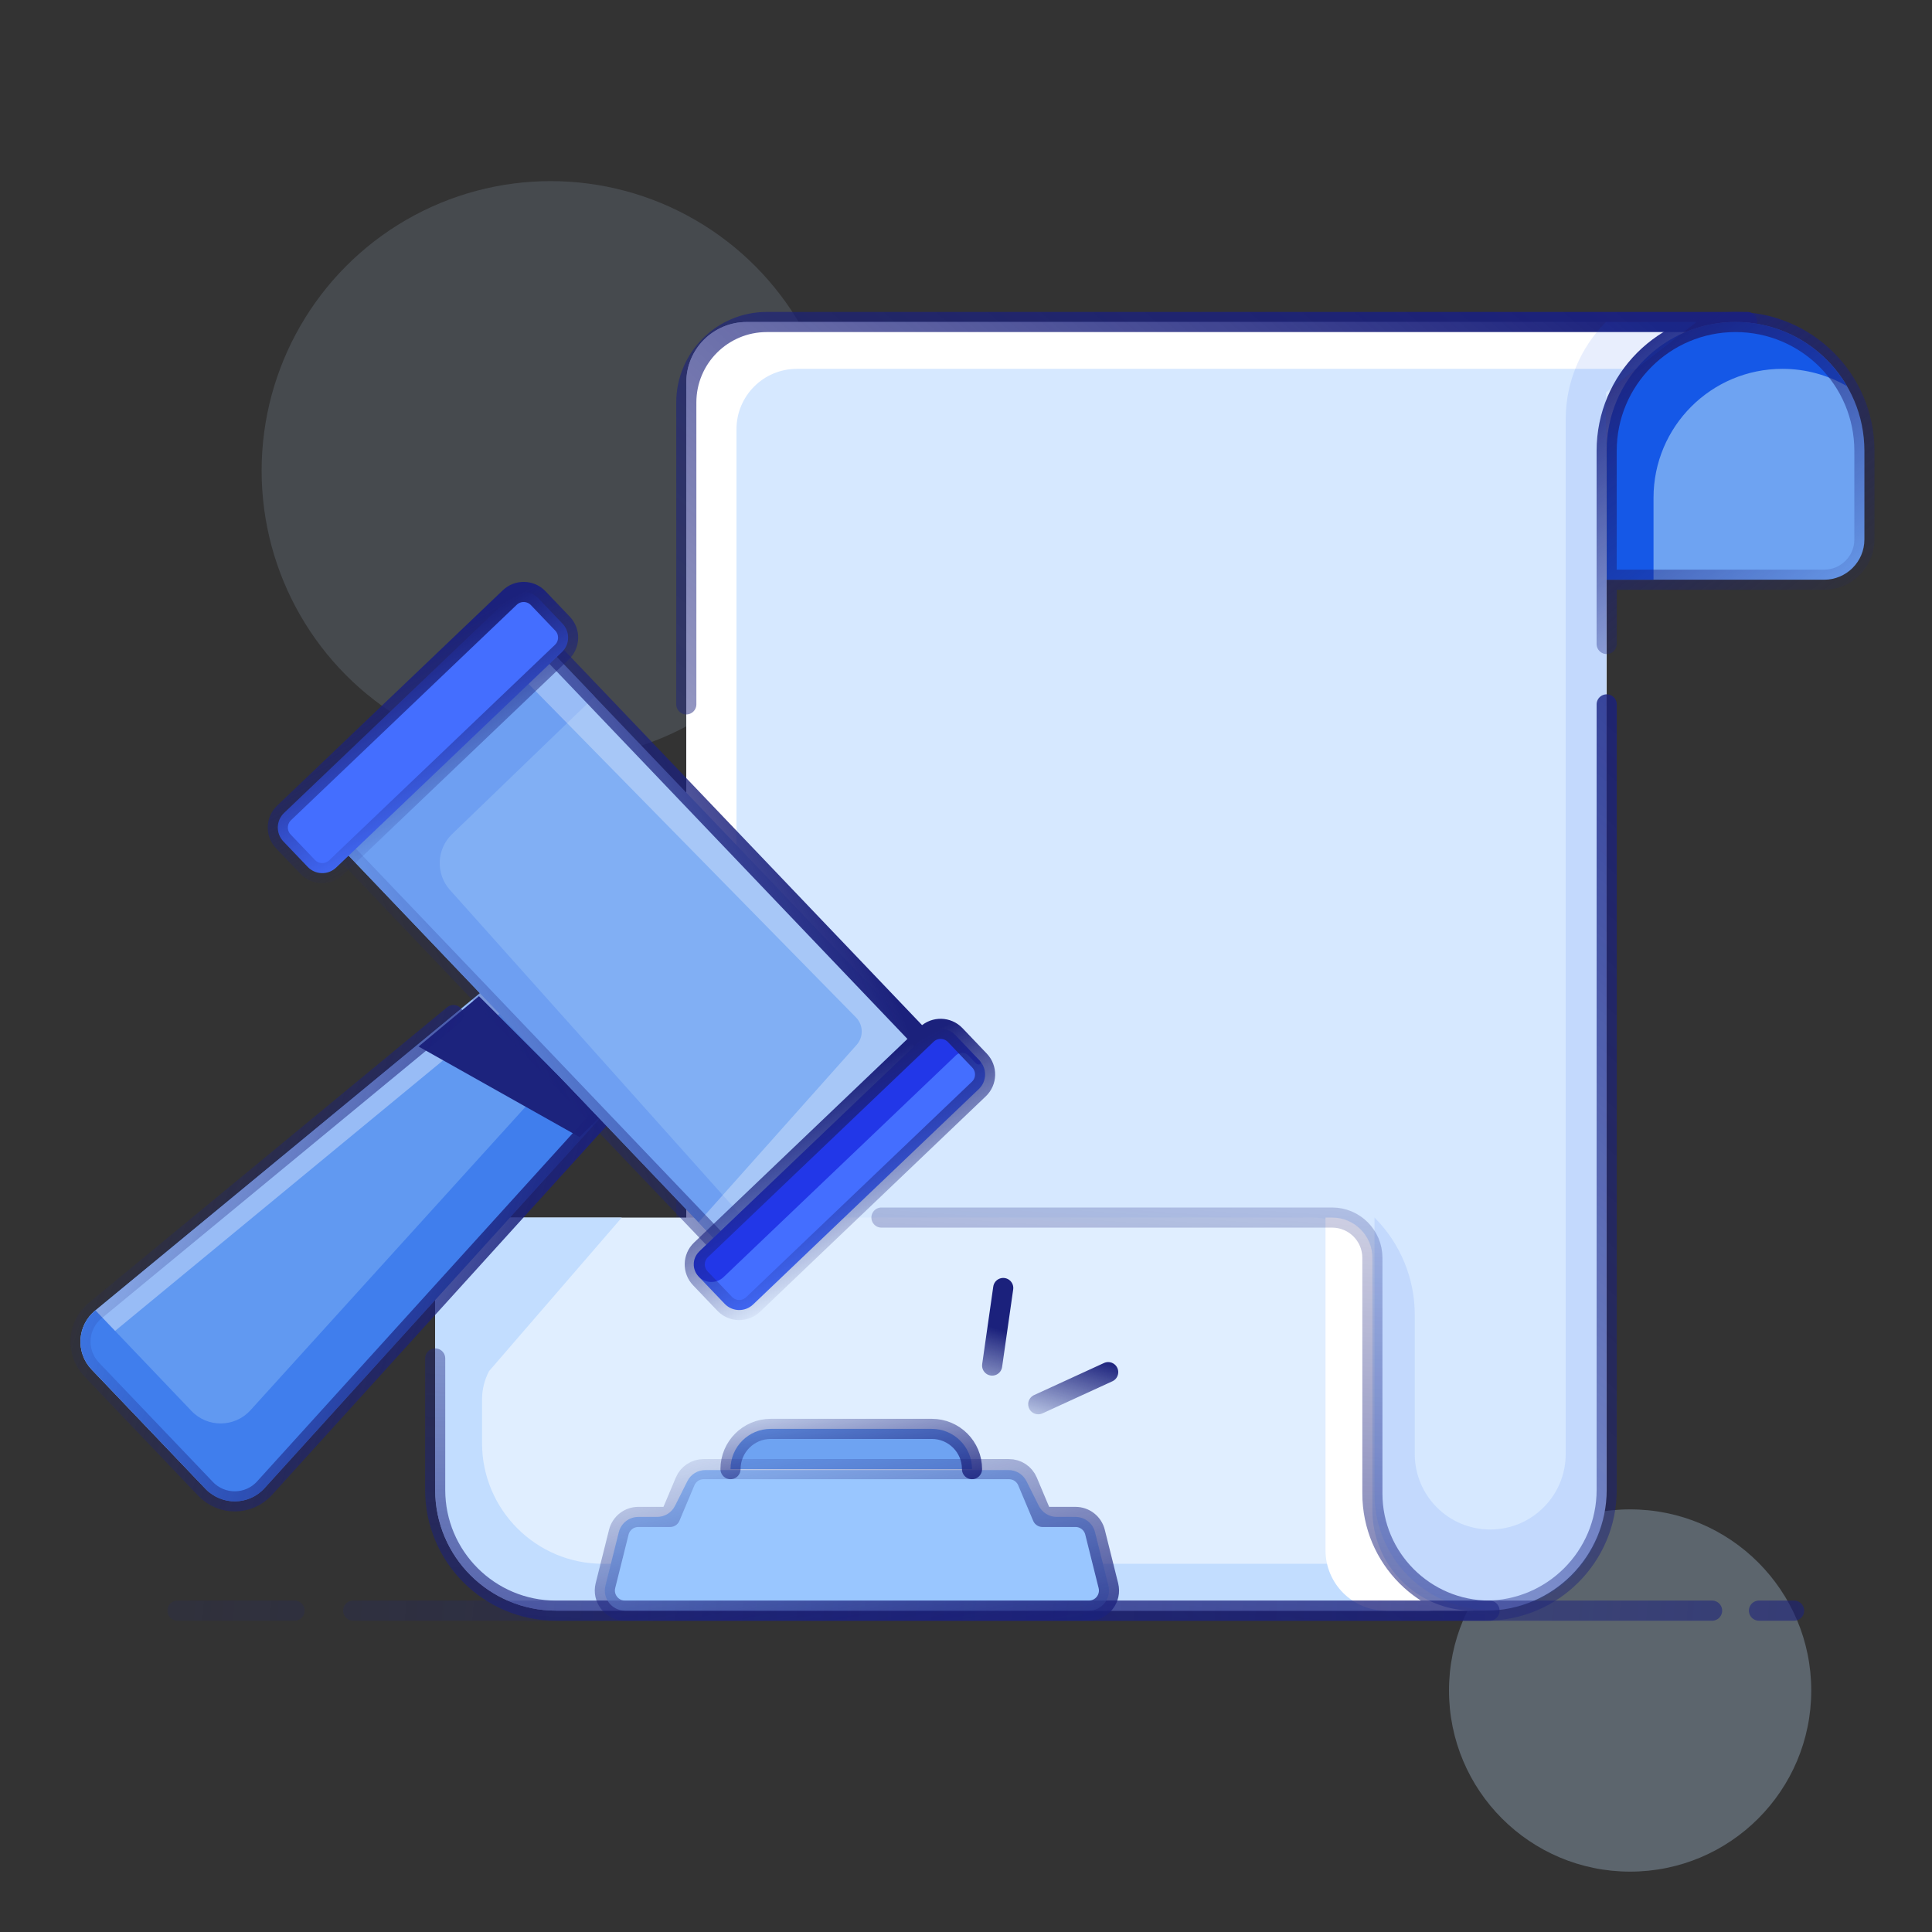 <svg width="96" height="96" viewBox="0 0 96 96" fill="none" xmlns="http://www.w3.org/2000/svg">
<rect x="0" y="0" width="96" height="96" fill="#333333" stroke="none"/>
<ellipse opacity="0.14" cx="27.362" cy="23.388" rx="14.362" ry="14.388" fill="#BDD8F4"/>
<circle opacity="0.3" cx="81" cy="84" r="9" fill="#BDD8F4"/>
<path d="M34.102 19C34.102 17.343 35.445 16 37.102 16H86.82L80.557 23.307C80.091 23.851 79.835 24.543 79.835 25.259V74.032C79.835 77.345 77.148 80.032 73.835 80.032H37.102C35.445 80.032 34.102 78.688 34.102 77.032V19Z" fill="#D6E8FF"/>
<path fill-rule="evenodd" clip-rule="evenodd" d="M37.102 16C35.445 16 34.102 17.343 34.102 19V77.032C34.102 78.539 35.214 79.787 36.663 80C36.618 79.794 36.595 79.579 36.595 79.36V21.328C36.595 19.672 37.938 18.328 39.595 18.328H84.824L86.82 16H37.102Z" fill="white"/>
<path d="M86.82 16H38.102C35.893 16 34.102 17.791 34.102 20V35M79.835 35V74.032C79.835 77.345 77.148 80.032 73.835 80.032H34.102V48.016" stroke="url(#paint0_linear_3967_33543)" stroke-linecap="round" stroke-linejoin="round"/>
<path d="M92.641 22.403C92.641 18.867 89.774 16 86.237 16C82.701 16 79.834 18.867 79.834 22.403V28.806H90.641C91.745 28.806 92.641 27.911 92.641 26.806V22.403Z" fill="#6EA3F2"/>
<path fill-rule="evenodd" clip-rule="evenodd" d="M82.163 28.806V24.732C82.163 21.195 85.03 18.328 88.567 18.328C89.737 18.328 90.834 18.643 91.779 19.191C90.67 17.283 88.604 16 86.238 16C82.702 16 79.835 18.867 79.835 22.403V28.806H82.163Z" fill="#1558E7"/>
<path d="M79.834 28.806V22.403C79.834 18.867 82.701 16 86.237 16V16C89.774 16 92.641 18.867 92.641 22.403V26.806C92.641 27.911 91.745 28.806 90.641 28.806H79.834ZM79.834 28.806V32" stroke="url(#paint1_linear_3967_33543)" stroke-linecap="round" stroke-linejoin="round"/>
<path d="M74.014 80.032H27.624C24.311 80.032 21.624 77.345 21.624 74.032V63.5C21.624 61.843 22.967 60.5 24.624 60.5H65.193C66.85 60.5 68.193 61.843 68.193 63.5V77.032C68.193 78.688 69.536 80.032 71.193 80.032H74.014Z" fill="#E0EEFF"/>
<path d="M30.895 60.5H21.624V74.032C21.624 77.345 24.31 80.032 27.624 80.032H71.192C69.766 80.032 68.573 79.037 68.268 77.703H29.952C26.639 77.703 23.952 75.017 23.952 71.703V69.536C23.952 69.044 24.073 68.559 24.305 68.125L30.895 60.5Z" fill="#C2DDFF"/>
<path fill-rule="evenodd" clip-rule="evenodd" d="M68.864 80.032H71.685H73.193C70.431 80.032 68.193 77.793 68.193 75.032V62.5C68.193 61.395 67.297 60.5 66.193 60.5H65.864V77.032C65.864 78.688 67.207 80.032 68.864 80.032Z" fill="white"/>
<path d="M43.799 60.5H66.193C67.297 60.5 68.193 61.395 68.193 62.5V74.21C68.193 77.425 70.799 80.032 74.014 80.032V80.032H27.624C24.311 80.032 21.624 77.345 21.624 74.032V67.5" stroke="url(#paint2_linear_3967_33543)" stroke-linecap="round" stroke-linejoin="round"/>
<path opacity="0.1" d="M70.299 65.328C70.299 63.517 69.58 61.781 68.299 60.5L68.299 74.25C68.299 77.426 70.874 80 74.049 80C77.225 80 79.799 77.426 79.799 74.25V19.5L84.299 16H79.799C78.519 17.281 77.799 19.017 77.799 20.828V72.25C77.799 74.321 76.12 76 74.049 76C71.978 76 70.299 74.321 70.299 72.25V65.328Z" fill="#1558E7"/>
<path fill-rule="evenodd" clip-rule="evenodd" d="M50.111 73.046C50.49 73.046 50.836 73.26 51.006 73.599L51.617 74.822C51.786 75.161 52.133 75.375 52.511 75.375H53.441C53.9 75.375 54.3 75.687 54.411 76.132L55.075 78.789C55.233 79.42 54.756 80.032 54.105 80.032H31.054C30.404 80.032 29.926 79.42 30.084 78.789L30.748 76.132C30.86 75.687 31.259 75.375 31.718 75.375H32.648C33.027 75.375 33.373 75.161 33.542 74.822L34.154 73.599C34.323 73.26 34.669 73.046 35.048 73.046H50.111Z" fill="#99C6FF"/>
<path d="M36.299 73C36.299 71.895 37.195 71 38.299 71H46.299C47.404 71 48.299 71.895 48.299 73H36.299Z" fill="#6EA3F2"/>
<path d="M30.748 76.132C30.86 75.687 31.259 75.375 31.718 75.375H33.299L34.042 73.612C34.198 73.241 34.561 73 34.963 73H50.135C50.538 73 50.901 73.241 51.057 73.612L51.799 75.375H53.441C53.9 75.375 54.3 75.687 54.411 76.132L55.075 78.789C55.233 79.42 54.756 80.031 54.105 80.031H31.054C30.404 80.031 29.926 79.42 30.084 78.789L30.748 76.132Z" stroke="url(#paint3_linear_3967_33543)" stroke-linecap="round" stroke-linejoin="round"/>
<path d="M48.299 73V73C48.299 71.895 47.404 71 46.299 71H38.299C37.195 71 36.299 71.895 36.299 73V73" stroke="url(#paint4_linear_3967_33543)" stroke-linecap="round" stroke-linejoin="round"/>
<path d="M49.299 67.854L49.85 64M51.59 69.776L55.065 68.181" stroke="url(#paint5_linear_3967_33543)" stroke-linecap="round" stroke-linejoin="round"/>
<path d="M23.877 49.328C24.686 48.661 25.872 48.732 26.596 49.49L29.783 52.829C30.507 53.588 30.522 54.776 29.818 55.553L13.146 73.945C12.366 74.806 11.019 74.823 10.217 73.983L4.553 68.049C3.751 67.208 3.831 65.864 4.727 65.125L23.877 49.328Z" fill="#6199F1"/>
<path fill-rule="evenodd" clip-rule="evenodd" d="M26.596 49.49C25.872 48.732 24.686 48.661 23.877 49.328L4.727 65.125C3.831 65.864 3.751 67.208 4.553 68.049L10.217 73.983C10.303 74.073 10.395 74.153 10.492 74.224L5.553 69.049C4.751 68.208 4.831 66.864 5.727 66.125L24.877 50.328C25.59 49.74 26.597 49.726 27.322 50.25L26.596 49.49Z" fill="#98BCF6"/>
<path fill-rule="evenodd" clip-rule="evenodd" d="M4.744 65.111L4.727 65.125C3.831 65.864 3.751 67.208 4.553 68.049L10.217 73.983C11.019 74.823 12.366 74.806 13.146 73.945L29.818 55.553C30.522 54.776 30.507 53.588 29.783 52.829L28.908 51.913L12.445 70.074C11.665 70.935 10.318 70.952 9.516 70.112L4.744 65.111Z" fill="#407EED"/>
<path d="M28.799 56.5L20.799 52L23.799 49.5L29.799 55.5L28.799 56.5Z" fill="#1C237D"/>
<path d="M31.067 54.175L13.146 73.945C12.366 74.806 11.019 74.823 10.217 73.983L4.553 68.049C3.751 67.208 3.831 65.864 4.727 65.125L22.532 50.438" stroke="url(#paint6_linear_3967_33543)" stroke-linecap="round" stroke-linejoin="round"/>
<path d="M26.94 31.884L46.684 52.571L36.341 62.443L16.597 41.756L26.94 31.884Z" fill="#81AFF4"/>
<path d="M29.546 34.614L26.94 31.884L16.597 41.756L36.341 62.443L37.586 61.255L22.358 44.222C21.642 43.42 21.687 42.196 22.461 41.449L29.546 34.614Z" fill="#6E9FF2"/>
<path opacity="0.3" d="M46.684 52.571L26.94 31.884L25.527 33.232L42.532 50.554C42.901 50.929 42.916 51.526 42.566 51.919L34.71 60.735L36.341 62.443L46.684 52.571Z" fill="white"/>
<path d="M26.94 31.884L46.684 52.571L36.341 62.443L16.597 41.756L26.94 31.884Z" stroke="url(#paint7_linear_3967_33543)" stroke-linecap="round" stroke-linejoin="round"/>
<path d="M48.639 54.113C49.038 53.732 49.053 53.099 48.672 52.699L47.463 51.432C47.081 51.033 46.448 51.018 46.049 51.399L34.832 62.105C34.432 62.486 34.418 63.119 34.799 63.519L36.008 64.785C36.389 65.185 37.022 65.2 37.422 64.818L48.639 54.113Z" fill="#446EFF"/>
<path d="M34.714 63.429C35.049 63.78 35.604 63.793 35.954 63.458L47.509 52.43C47.681 52.266 47.952 52.273 48.116 52.444L48.472 52.817C48.631 52.984 48.831 52.866 48.672 52.699L47.463 51.432C47.081 51.033 46.449 51.018 46.049 51.399L34.743 62.19C34.393 62.524 34.38 63.079 34.714 63.429Z" fill="#2237E8"/>
<path d="M27.92 32.404C28.32 32.023 28.334 31.39 27.953 30.99L26.744 29.723C26.363 29.324 25.73 29.309 25.33 29.69L14.113 40.396C13.714 40.777 13.699 41.41 14.08 41.81L15.289 43.076C15.671 43.476 16.304 43.491 16.703 43.109L27.92 32.404Z" fill="#446EFF"/>
<path d="M48.639 54.113C49.038 53.732 49.053 53.099 48.672 52.699L47.463 51.432C47.081 51.033 46.448 51.018 46.049 51.399L34.832 62.105C34.432 62.486 34.418 63.119 34.799 63.519L36.008 64.785C36.389 65.185 37.022 65.2 37.422 64.818L48.639 54.113Z" stroke="url(#paint8_linear_3967_33543)" stroke-linecap="round" stroke-linejoin="round"/>
<path d="M27.92 32.404C28.32 32.023 28.334 31.39 27.953 30.99L26.744 29.724C26.363 29.324 25.73 29.309 25.33 29.691L14.113 40.396C13.714 40.777 13.699 41.41 14.08 41.81L15.289 43.077C15.671 43.476 16.304 43.491 16.703 43.109L27.92 32.404Z" stroke="url(#paint9_linear_3967_33543)" stroke-linecap="round" stroke-linejoin="round"/>
<path d="M85.073 80.032L17.549 80.032M87.402 80.032H89.148M14.638 80.032H8.817" stroke="url(#paint10_linear_3967_33543)" stroke-linecap="round" stroke-linejoin="round"/>
<defs>
<linearGradient id="paint0_linear_3967_33543" x1="84.227" y1="17.865" x2="25.179" y2="83.758" gradientUnits="userSpaceOnUse">
<stop stop-color="#1B217C"/>
<stop offset="1" stop-color="#1B217C" stop-opacity="0"/>
</linearGradient>
<linearGradient id="paint1_linear_3967_33543" x1="80.441" y1="16.373" x2="91.911" y2="31.351" gradientUnits="userSpaceOnUse">
<stop stop-color="#1B217C"/>
<stop offset="1" stop-color="#1B217C" stop-opacity="0"/>
</linearGradient>
<linearGradient id="paint2_linear_3967_33543" x1="7.299" y1="98.5" x2="11.06" y2="44.778" gradientUnits="userSpaceOnUse">
<stop stop-color="#1B217C"/>
<stop offset="1" stop-color="#1B217C" stop-opacity="0"/>
</linearGradient>
<linearGradient id="paint3_linear_3967_33543" x1="23.799" y1="90.5" x2="20.191" y2="73.499" gradientUnits="userSpaceOnUse">
<stop stop-color="#1B217C"/>
<stop offset="1" stop-color="#1B217C" stop-opacity="0"/>
</linearGradient>
<linearGradient id="paint4_linear_3967_33543" x1="33.303" y1="77.496" x2="31.902" y2="70.132" gradientUnits="userSpaceOnUse">
<stop stop-color="#1B217C"/>
<stop offset="1" stop-color="#1B217C" stop-opacity="0"/>
</linearGradient>
<linearGradient id="paint5_linear_3967_33543" x1="54.01" y1="67.324" x2="52.746" y2="71.675" gradientUnits="userSpaceOnUse">
<stop stop-color="#1B217C"/>
<stop offset="1" stop-color="#1B217C" stop-opacity="0"/>
</linearGradient>
<linearGradient id="paint6_linear_3967_33543" x1="31.491" y1="55.832" x2="6.263" y2="48.239" gradientUnits="userSpaceOnUse">
<stop stop-color="#1B217C"/>
<stop offset="1" stop-color="#1B217C" stop-opacity="0"/>
</linearGradient>
<linearGradient id="paint7_linear_3967_33543" x1="45.447" y1="51.878" x2="22.593" y2="61.444" gradientUnits="userSpaceOnUse">
<stop stop-color="#1B217C"/>
<stop offset="1" stop-color="#1B217C" stop-opacity="0"/>
</linearGradient>
<linearGradient id="paint8_linear_3967_33543" x1="46.526" y1="51.19" x2="50.639" y2="58.916" gradientUnits="userSpaceOnUse">
<stop stop-color="#1B217C"/>
<stop offset="1" stop-color="#1B217C" stop-opacity="0"/>
</linearGradient>
<linearGradient id="paint9_linear_3967_33543" x1="25.807" y1="29.481" x2="29.921" y2="37.207" gradientUnits="userSpaceOnUse">
<stop stop-color="#1B217C"/>
<stop offset="1" stop-color="#1B217C" stop-opacity="0"/>
</linearGradient>
<linearGradient id="paint10_linear_3967_33543" x1="158.299" y1="93" x2="-11.701" y2="80" gradientUnits="userSpaceOnUse">
<stop stop-color="#1B217C"/>
<stop offset="1" stop-color="#1B217C" stop-opacity="0"/>
</linearGradient>
</defs>
</svg>
